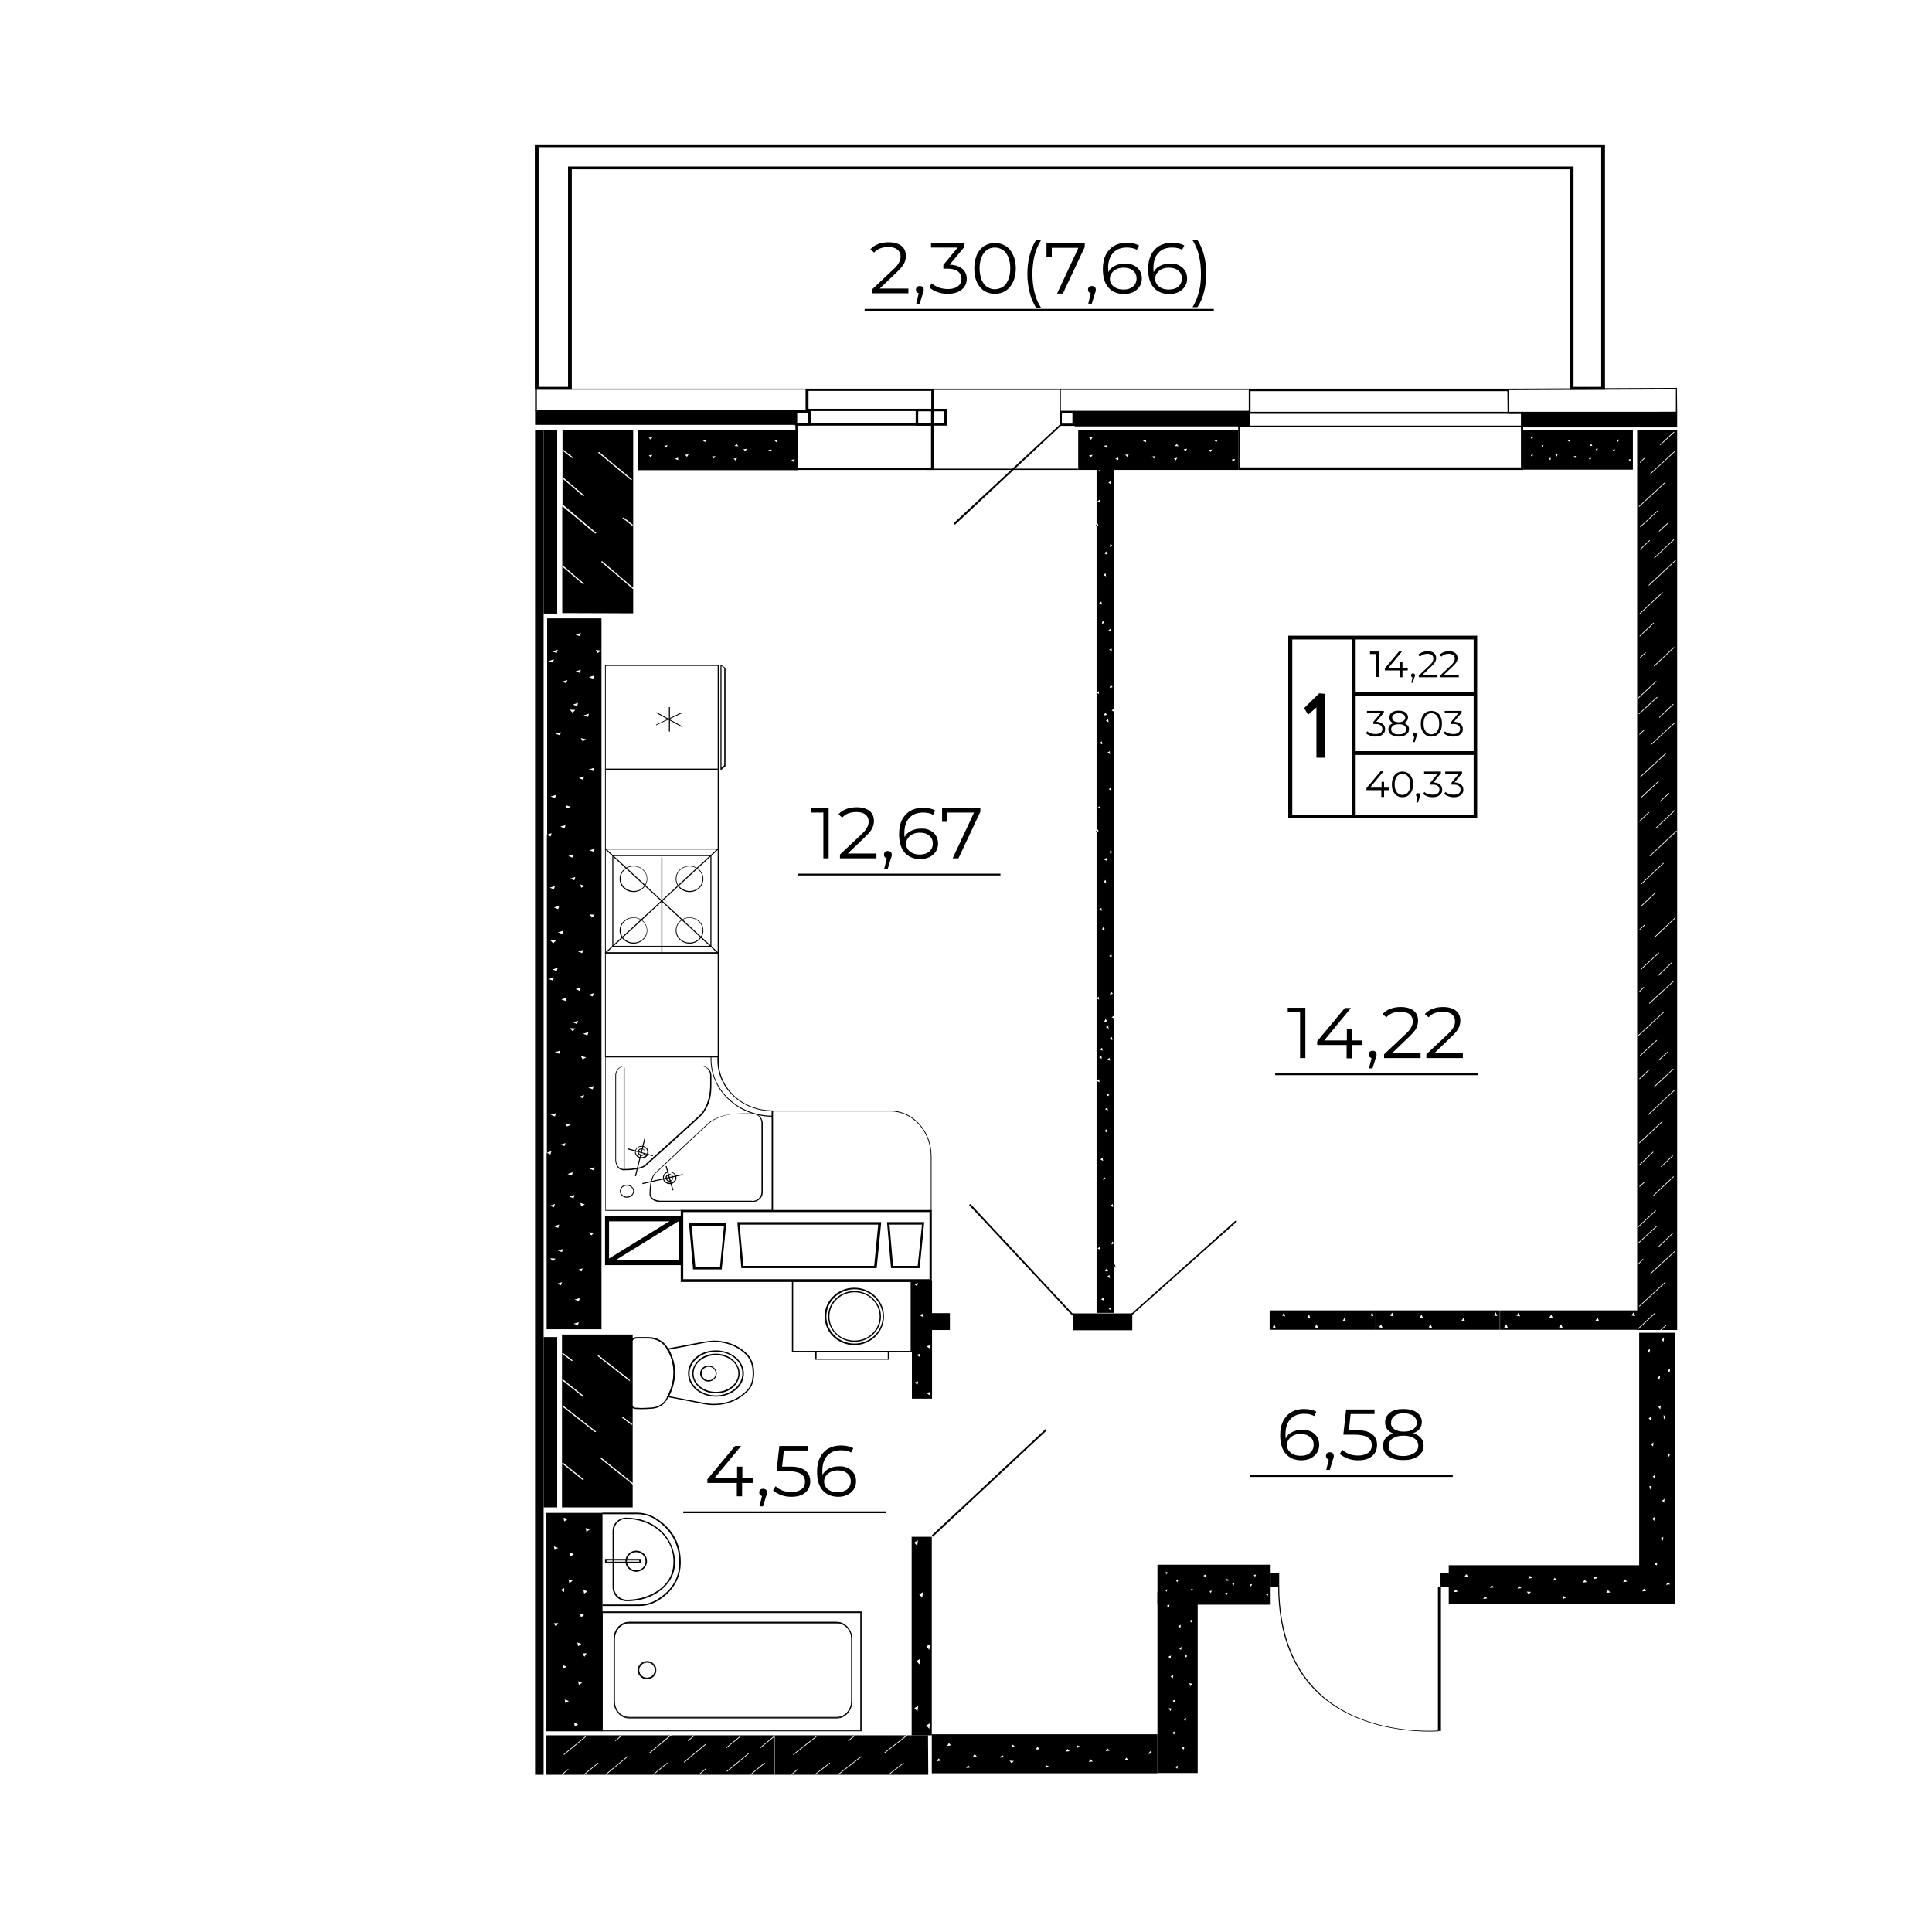 <?xml version="1.0" encoding="utf-8"?>
<!-- Generator: Adobe Illustrator 25.2.1, SVG Export Plug-In . SVG Version: 6.00 Build 0)  -->
<svg version="1.1" id="Слой_1" xmlns="http://www.w3.org/2000/svg" xmlns:xlink="http://www.w3.org/1999/xlink" x="0px" y="0px"
	 viewBox="0 0 768 768" style="enable-background:new 0 0 768 768;" xml:space="preserve">
<path d="M248.6,620.6c0-2.3,2-4.2,4.3-4.2c2.4,0,4.3,1.9,4.3,4.2s-2,4.2-4.3,4.2S248.6,622.9,248.6,620.6z M256.6,620.6
	c0-2-1.6-3.6-3.7-3.6s-3.7,1.6-3.7,3.6c0,2,1.6,3.6,3.7,3.6S256.7,622.6,256.6,620.6z"/>
<path d="M240.5,621.4v-1.7h14.3v1.7H240.5z M241.1,620.3v0.5h13v-0.5H241.1z"/>
<path d="M239.5,638.4h14.7c2.5,0,4.9-0.7,7-1.9c3.7-2.1,9.9-7.1,9.4-16.6c-0.4-8.9-5.7-14-10.3-16.7c-2.1-1.2-4.5-1.9-7-1.9h-13.9
	v0.6h13.9c2.4,0,4.7,0.6,6.7,1.8c4.3,2.6,9.5,7.5,10,16.2s-4.7,13.5-9.1,16.1c-2.1,1.2-4.3,1.8-6.7,1.8h-14.7V638.4L239.5,638.4z"/>
<path d="M243.5,630.9v-22.4c0-2.8,2.5-5.2,5.4-5.2c5,0,9.8,1.6,13.2,4.6c3.7,3.1,5.7,7.1,6.2,12c0.5,7-3.7,11.1-7.3,13.4
	c-3.4,2.1-7.5,3.2-11.8,3.2C246.1,636.5,243.5,634,243.5,630.9z M267.7,621c0-0.4,0-0.8,0-1.2c-0.3-4.7-2.4-8.6-6-11.6
	c-3.4-2.8-8-4.4-12.8-4.4c-2.7,0-4.8,2.1-4.8,4.7v22.4c0,2.8,2.3,5,5.1,5c4.3,0,8.2-1.1,11.5-3.1C265.4,629.9,267.7,625.9,267.7,621
	z"/>
<path d="M306.8,481.4v-39.9h47.2c9,0,16.3,8.1,16.3,18.1v21.8H306.8L306.8,481.4z M307.1,481.1h62.9v-21.5c0-9.8-7.2-17.8-16-17.8
	h-46.9V481.1L307.1,481.1z"/>
<path d="M240.5,420h45.2v1.7c0,10.9,9.5,19.7,21.4,19.7h0.2v39.9h-66.7V420z M285.3,420.3h-44.5V481h66v-39.3
	c-11.9-0.1-21.6-9.1-21.6-20.1V420.3z"/>
<path d="M240.5,378.6h45.2v41.7h-45.2V378.6z M285.3,379h-44.5v41h44.5V379z"/>
<path d="M240.5,337.3h45.2V379h-45.2V337.3z M285.3,337.7h-44.5v40.9h44.5V337.7z"/>
<path d="M240.5,305.6h45.2v32h-45.2V305.6z M285.3,306h-44.5v31.3h44.5V306z"/>
<path d="M240.5,264.2h45.2v41.7h-45.2V264.2z M285.3,264.7h-44.5v40.9h44.5V264.7z"/>
<path d="M243.4,339.9h39.4v36.4h-39.4V339.9z M282.4,340.3h-38.6V376h38.6V340.3z"/>
<rect x="262.9" y="340.8" width="0.4" height="38.5"/>
<polygon points="240.5,378.7 240.8,379 285.6,337.6 285.3,337.3 "/>
<polygon points="240.5,337.6 285.3,379 285.6,378.7 240.8,337.3 "/>
<path d="M274.1,364.7c3.1,0,5.5,2.3,5.5,5.2s-2.5,5.2-5.5,5.2s-5.5-2.3-5.5-5.2S271,364.7,274.1,364.7z M274.1,374.7
	c2.9,0,5.2-2.2,5.2-4.9s-2.4-4.9-5.2-4.9c-2.9,0-5.2,2.2-5.2,4.9S271.2,374.7,274.1,374.7z"/>
<path d="M251.8,364.7c3.1,0,5.5,2.3,5.5,5.2s-2.5,5.2-5.5,5.2s-5.5-2.3-5.5-5.2S248.7,364.7,251.8,364.7z M251.9,374.7
	c2.9,0,5.2-2.2,5.2-4.9s-2.4-4.9-5.2-4.9c-2.9,0-5.2,2.2-5.2,4.9S249,374.7,251.9,374.7z"/>
<path d="M274.1,344.2c3.1,0,5.5,2.3,5.5,5.2c0,2.9-2.5,5.2-5.5,5.2s-5.5-2.3-5.5-5.2S271,344.2,274.1,344.2z M274.1,354.2
	c2.9,0,5.2-2.2,5.2-4.9c0-2.7-2.4-4.9-5.2-4.9c-2.9,0-5.2,2.2-5.2,4.9C268.8,352,271.2,354.1,274.1,354.2z"/>
<path d="M251.8,344.2c3.1,0,5.5,2.3,5.5,5.2c0,2.9-2.5,5.2-5.5,5.2s-5.5-2.3-5.5-5.2S248.7,344.2,251.8,344.2z M251.9,354.2
	c2.9,0,5.2-2.2,5.2-4.9c0-2.7-2.4-4.9-5.2-4.9c-2.9,0-5.2,2.2-5.2,4.9C246.7,352,249,354.1,251.9,354.2z"/>
<path d="M286.4,264.1l2,1.4v39.1l-2,1.7V264.1z M287.9,265.5l-1.1-0.8v40.5l1.1-1V265.5z"/>
<rect x="265.9" y="281.1" width="0.4" height="9.7"/>
<polygon points="260.7,288.1 260.9,288.3 270.9,283.6 270.7,283.3 "/>
<polygon points="260.8,283.4 271,289 271.2,288.7 261,283.1 "/>
<rect x="247.9" y="424.4" width="0.4" height="40.5"/>
<polygon points="271.4,466.7 271.4,467.1 255.4,470.7 255.3,470.3 "/>
<polygon points="265,463.5 267.7,473.1 267.3,473.2 264.6,463.6 "/>
<polygon points="256.1,452.6 256.5,452.6 252.8,467.6 252.4,467.5 "/>
<polygon points="249.5,456.9 259.5,459.6 259.6,459.3 249.7,456.5 "/>
<path d="M282.5,420.1v1c0,12.6,11.1,22.8,24.6,22.8v-0.4c-13.4,0-24.3-10-24.3-22.4v-1h-0.4H282.5z"/>
<path d="M249.2,470.9c1.5,0,2.8,1.2,2.8,2.6s-1.2,2.6-2.8,2.6s-2.8-1.2-2.8-2.6C246.5,472,247.7,470.9,249.2,470.9z M249.2,475.7
	c1.3,0,2.5-1,2.5-2.2s-1.1-2.2-2.5-2.2s-2.5,1-2.5,2.2S247.9,475.7,249.2,475.7z"/>
<path d="M266.2,465.7c1.4,0,2.7,1.1,2.7,2.5s-1.2,2.5-2.7,2.5c-1.4,0-2.7-1.1-2.7-2.5S264.6,465.7,266.2,465.7z M266.2,470.2
	c1.2,0,2.3-0.9,2.3-2.1s-1-2.1-2.3-2.1c-1.2,0-2.3,0.9-2.3,2.1S264.9,470.2,266.2,470.2z"/>
<path d="M266.1,466.7c0.8,0,1.5,0.7,1.5,1.5c0,0.8-0.7,1.5-1.5,1.5c-0.8,0-1.5-0.7-1.5-1.5C264.5,467.4,265.3,466.7,266.1,466.7z
	 M266.2,469.3c0.7,0,1.2-0.5,1.2-1.1c0-0.6-0.6-1.1-1.2-1.1c-0.7,0-1.2,0.5-1.2,1.1C264.9,468.8,265.5,469.3,266.2,469.3z"/>
<path d="M255.1,455.5c1.4,0,2.7,1.1,2.7,2.5s-1.2,2.5-2.7,2.5c-1.4,0-2.7-1.1-2.7-2.5C252.4,456.6,253.7,455.5,255.1,455.5z
	 M255,460c1.2,0,2.3-0.9,2.3-2.1s-1-2.1-2.3-2.1c-1.2,0-2.3,0.9-2.3,2.1C252.7,459,253.8,460,255,460z"/>
<path d="M255,456.5c0.8,0,1.5,0.7,1.5,1.5s-0.7,1.5-1.5,1.5s-1.5-0.7-1.5-1.5C253.4,457.2,254.2,456.5,255,456.5z M255.1,459
	c0.7,0,1.2-0.5,1.2-1.1c0-0.6-0.5-1.1-1.2-1.1c-0.7,0-1.2,0.5-1.2,1.1C253.9,458.6,254.4,459,255.1,459z"/>
<path d="M294.7,442.6h4.3c2.4,0,4.2,1.7,4.2,3.9V474c0,2.1-1.8,3.8-4.1,3.8h-36.7c0,0-3.8,0-4.2-2.9c0-7.2,2.1-8.6,2.4-8.8
	c0.7-0.7,18.5-17.5,20.9-19.6c1.1-1,2.8-1.9,4.7-2.6C288.8,443,291.6,442.6,294.7,442.6z M299,477.4c2.1,0,3.7-1.6,3.7-3.5v-27.6
	c0-2-1.6-3.6-3.8-3.6h-4.3c-3,0-5.7,0.4-8.2,1.3c-1.8,0.7-3.5,1.6-4.6,2.6c-2.5,2.2-20.7,19.4-20.9,19.6h-0.1c0,0.1-2.2,1.2-2.2,8.5
	c0.4,2.6,3.9,2.6,3.9,2.6H299z"/>
<path d="M248.7,423.7h29.9c2.4,0,4.2,1.7,4.2,3.9v4c0,2.8-0.4,5.5-1.4,7.7c-0.8,1.8-1.7,3.3-2.9,4.4c-2.3,2.3-20.5,18.6-21.3,19.3
	c-0.2,0.3-1.7,2.2-9.4,2.2h-0.1c-3.1-0.4-3.1-4-3.1-4v-33.8C244.6,425.2,246.5,423.6,248.7,423.7z M247.7,464.7c8,0,9.2-2,9.1-2.1
	l0,0c0.2-0.1,18.9-17.1,21.3-19.3c1.1-1.1,2.1-2.5,2.8-4.3c0.9-2.3,1.4-4.9,1.4-7.6v-4c0-2-1.6-3.6-3.8-3.6h-29.9
	c-2.1,0-3.7,1.6-3.7,3.5v33.8C244.9,461.2,244.9,464.4,247.7,464.7C247.8,464.7,247.8,464.7,247.7,464.7z"/>
<path d="M317.2,186.8V171h-63.6v15.9H317.2z M259.3,173.8l-0.6,1l-0.8-0.8L259.3,173.8z M259.3,180.8l-0.6,1l-0.8-0.8L259.3,180.8z
	 M265.4,177l-0.6,1l-0.8-0.8L265.4,177z M269.6,182.9l-1.3-0.5l1.2-0.5L269.6,182.9z M273.7,180.6l-0.6,1l-0.8-0.8L273.7,180.6z
	 M280.7,175.8l-1.3-0.5l1.2-0.5L280.7,175.8z M284.4,181.3l-0.6,1l-0.8-0.8L284.4,181.3z M291.6,182.3l1.4-0.2l-0.6,1L291.6,182.3z
	 M293.5,177.4l-1.5-0.1l0.8-0.8L293.5,177.4z M296.9,178.4l-0.6,1l-0.8-0.8L296.9,178.4z M306.8,178.7l-0.6,1l-0.8-0.8L306.8,178.7z
	 M309.2,174.8l-0.6,1l-0.8-0.8L309.2,174.8z M316,182.6l-0.6,1l-0.8-0.8L316,182.6z"/>
<path d="M649.1,186.7v-15.9h-43.6v15.9H649.1z M609.4,173.7l-0.4,1l-0.5-0.8L609.4,173.7z M609.4,180.7l-0.4,1l-0.5-0.8L609.4,180.7
	z M613.6,176.9l-0.4,1l-0.5-0.8L613.6,176.9z M616.4,182.9l-0.8-0.5l0.8-0.5V182.9z M619.2,180.5l-0.4,1l-0.5-0.8L619.2,180.5z
	 M624.1,175.7l-0.9-0.5l0.8-0.5L624.1,175.7z M626.5,181.2l-0.4,1l-0.5-0.8L626.5,181.2z M631.6,182.2l0.9-0.2l-0.4,1L631.6,182.2z
	 M633,177.3l-1-0.1l0.5-0.8L633,177.3z M635.2,178.3l-0.4,1l-0.5-0.8L635.2,178.3z M642,178.6l-0.4,1l-0.5-0.8L642,178.6z
	 M643.6,174.7l-0.4,1l-0.5-0.8L643.6,174.7z M648.3,182.5l-0.4,1l-0.5-0.8L648.3,182.5z"/>
<path d="M251.7,243.8v-9.6l-12.8-10.9l0.5-0.2l12.3,10.5v-24.9l-0.5,0.2l-3.8-3l0.5-0.2l3.8,3V171h-28.1v8.1l0.5-0.2l3.8,3l-0.5,0.2
	l-3.8-3v11.1l0.5-0.2l8.2,7l-0.5,0.2l-8.2-7v10.9l0.5-0.2l13,11l-0.5,0.2l-13.1-10.9v24l0.5-0.2l8.2,7l-0.5,0.2l-8.2-7v18.5
	 M237.7,179.9l0.5-0.2l13.1,10.9l-0.5,0.2L237.7,179.9z"/>
<path d="M251.5,599.2v-9.1l-12.8-10.3l0.5-0.2l12.3,9.9v-23.3l-0.5,0.2l-3.8-2.9l0.5-0.2l3.8,2.9v-35.7h-28.1v7.6l0.5-0.2l3.8,2.9
	l-0.5,0.2l-3.8-2.9v10.5l0.5-0.2l8.2,6.6l-0.5,0.2l-8.2-6.6V559l0.5-0.2l13.1,10.3l-0.5,0.2L223.4,559v22.7l0.5-0.2l8.2,6.6
	l-0.5,0.2l-8.2-6.6v17.5 M237.5,539l0.5-0.2l13.1,10.3l-0.5,0.2L237.5,539z"/>
<path d="M362.4,689.8h8v-78.9h-8V689.8z M369.4,687.2l-1.2-1.3l1.5-0.9L369.4,687.2z M364.7,680.3l-1.2-1.3l1.5-0.9L364.7,680.3z
	 M365.5,661.6l-1.2-1.3l1.5-0.9L365.5,661.6z M369.4,655.8l-1.2-1.3l1.5-0.9L369.4,655.8z M366.6,635.1l-1.2-1.3l1.5-0.9
	L366.6,635.1z M364.6,614.5l-1.2-1.3l1.5-0.9L364.6,614.5z"/>
<path d="M362.5,556h8v-46.8h-8V556z M369.5,554.6l-1.2-0.8l1.5-0.5L369.5,554.6z M364.7,550.4l-1.2-0.8l1.5-0.5L364.7,550.4z
	 M365.6,539.4l-1.2-0.8l1.5-0.5L365.6,539.4z M369.5,536l-1.2-0.8l1.5-0.5L369.5,536z M366.7,523.5l-1.2-0.8l1.5-0.5L366.7,523.5z
	 M364.6,511.3l-1.2-0.8l1.5-0.5L364.6,511.3z"/>
<g>
	<path d="M442.8,503.1v-8.8l-1,0.4l0.4-1.2l0.6,0.7v-89.4l-0.9-0.4l0.9-0.7V282.9l-0.9-0.5l0.9-0.7v0.2v-97.1h-6.9v23.7l0.5-0.4
		l0.2,1.2l-0.7-0.4v66.4l0.8-0.6l0.2,1.2l-1-0.5v54.8l0.6-0.5l0.2,1.2l-0.8-0.4v66.4l0.8-0.7l0.2,1.2l-1-0.5v125h6.9v-18.5l-0.4-0.2
		L442.8,503.1z M441.8,257.7l0.2,1.2l-1.1-0.6L441.8,257.7z M440.6,250.6l0.9-0.7l0.2,1.2L440.6,250.6z M441.1,298.6l0.2,1.2
		l-1.1-0.6L441.1,298.6z M438.4,368.6l0.8,0.7l-1.1,0.5L438.4,368.6z M437.1,295.4l0.9-0.7l0.2,1.2L437.1,295.4z M437.2,417.2
		l0.9-0.7l0.2,1.2L437.2,417.2z M438.5,461.5l-1.1-0.6l0.9-0.7L438.5,461.5z M440.4,441.5l-1.1-0.6l0.9-0.7L440.4,441.5z
		 M439.9,435.9l0.2-1.3l0.9,0.7L439.9,435.9z M440.1,450.2l-1.1-0.6l0.9-0.7L440.1,450.2z M439.6,468.6l-1.1,0.5l0.3-1.3
		L439.6,468.6z M438.6,350.5l0.9-0.7l0.2,1.2L438.6,350.5z M438.9,341.7l0.9-0.7l0.2,1.2L438.9,341.7z M440.1,406l-1.2,0.2l0.6-1.2
		L440.1,406z M440.5,407.7l0.2,1.2l-1.1-0.6L440.5,407.7z M441.6,313.1l0.2,1.2l-1.1-0.6L441.6,313.1z M441.1,420.5l0.2,1.2
		l-1.1-0.6L441.1,420.5z M441.2,508.1l-1.1-0.6l0.9-0.7L441.2,508.1z M439.3,505.4l0.6-1.2l0.6,1.1L439.3,505.4z M437.7,516.5
		l0.9-0.7l0.2,1.2L437.7,516.5z M436.3,496.3l0.9-0.7l0.2,1.2L436.3,496.3z M436,429.7l0.9-0.7l0.2,1.2L436,429.7z M437.8,419.7
		l0.2,1.2l-1.1-0.6L437.8,419.7z M436.9,361.6l0.9-0.7l0.2,1.2L436.9,361.6z M437.3,320.4l0.2,1.2l-1.1-0.6L437.3,320.4z
		 M437.1,187.1l-1.1-0.6l0.9-0.7L437.1,187.1z M437.4,199.9l-1.1-0.6l0.9-0.7L437.4,199.9z M438,240.4l-1.1-0.6l0.9-0.7L438,240.4z
		 M438.3,246.8l0.8,0.7L438,248L438.3,246.8z M438.6,228.6l0.9-0.7l0.2,1.2L438.6,228.6z M440,220.5l-1.1-0.6l0.9-0.7L440,220.5z
		 M440,284.2l-1.2,0.2l0.6-1.2L440,284.2z M440.5,285.9l0.2,1.2l-1.1-0.6L440.5,285.9z M441.7,192.5l-1.1-0.6l0.9-0.7L441.7,192.5z
		 M442.2,216.9l-1,0.6l0.2-1.3L442.2,216.9z M441.1,273.5l0.4-1.2l0.8,0.8L441.1,273.5z M442.2,338.7l-1,0.6l0.2-1.3L442.2,338.7z
		 M441.8,379.4l0.2,1.2l-1.1-0.6L441.8,379.4z M441.2,395.4l0.4-1.2l0.8,0.8L441.2,395.4z M442.2,413.5l-1.1-0.6l0.9-0.7
		L442.2,413.5z M441.4,479.3l0.9-0.7l0.2,1.2L441.4,479.3z M441.8,520.9l-1.1-0.6l0.9-0.7L441.8,520.9z"/>
	<polygon points="442.8,404.5 443,404.7 442.8,403.5 	"/>
	<polygon points="435.9,397.1 435.9,397.1 435.8,397.1 	"/>
	<polygon points="435.9,330.7 435.9,330.2 435.6,330.5 	"/>
	<polygon points="442.8,281.9 442.8,282.8 443,282.8 	"/>
	<polygon points="435.9,275.4 435.9,275.2 435.8,275.4 	"/>
	<polygon points="435.9,208.9 435.9,208.5 435.5,208.8 	"/>
	<polygon points="442.8,503 442.8,503.6 443.5,503.9 443.2,502.6 	"/>
	<polygon points="442.8,494.1 442.8,494.2 442.9,494.2 	"/>
</g>
<polygon points="370.8,610.9 416.1,568.6 415.7,568 370.4,610.3 "/>
<path d="M239.5,601.4h-22.3v86.8h22.3V601.4z M228.2,684.8l1.6,0.6l-1.3,0.9L228.2,684.8z M224.5,675.6l1.6,0.6l-1.3,0.9
	L224.5,675.6z M229.8,668.3l1.6,0.6l-1.3,0.9L229.8,668.3z M223.6,661.9l1.6,0.6l-1.3,0.9L223.6,661.9z M233.2,657.2l-0.9,1.4
	l-0.7-1.3L233.2,657.2z M229.5,652.9l1.6,0.6l-1.3,0.9L229.5,652.9z M221.9,645.2l-0.9,1.4l-0.9-1.3L221.9,645.2z M230.6,641.4
	l1.6,0.6l-1.3,0.9L230.6,641.4z M232.2,633.5l-0.3-1.5l1.6,0.6L232.2,633.5z M224.3,631.3l-0.1,1.6l-1.3-0.9L224.3,631.3z
	 M226,627.8l1.6,0.6l-1.3,0.9L226,627.8z M226.5,617.2l1.6,0.6l-1.3,0.9L226.5,617.2z M220.2,614.7l1.6,0.6l-1.3,0.9L220.2,614.7z
	 M232.8,607.4l1.6,0.6l-1.3,0.9L232.8,607.4z M224,603.3l1.6,0.6l-1.3,0.9L224,603.3z"/>
<path d="M460.1,704.8h16v-71.9h-16V704.8z M468,703.1l-0.9-0.7l1.1-0.5L468,703.1z M470.6,695.5l-0.9-0.7l1.1-0.5L470.6,695.5z
	 M466.8,689.5l-0.9-0.7l1.1-0.5L466.8,689.5z M471.3,684.1l-0.9-0.7l1.1-0.5L471.3,684.1z M465.7,679.2l-0.5,1l-0.6-1.2L465.7,679.2
	z M467,676.8l-0.9-0.7l1.1-0.5L467,676.8z M473.9,669.3l-0.6,1l-0.6-1.2L473.9,669.3z M466.2,667.1l-0.9-0.7l1.1-0.5L466.2,667.1z
	 M464.4,658.6l1.1-0.5l-0.2,1.2L464.4,658.6z M472,658.3l-0.9,0.7l-0.1-1.3L472,658.3z M469.5,655.9l-0.9-0.7l1.1-0.5L469.5,655.9z
	 M469.2,647.1l-0.9-0.7l1.1-0.5L469.2,647.1z M473.7,645l-0.9-0.7l1.1-0.5L473.7,645z M464.7,639l-0.9-0.7l1.1-0.5L464.7,639z
	 M470.9,635.7L470,635l1.1-0.5L470.9,635.7z"/>
<g>
	<path d="M239.3,245.8h-21.8v86l1.8-0.6l-0.4,1.3l-1.5-0.6v126.3l1.8-0.6l-0.4,1.3l-1.5-0.6v70.1h21.8V245.8L239.3,245.8z
		 M236.2,268.5l-0.4,1.3l-1.7-0.6L236.2,268.5z M236.2,305.2l-0.4,1.3l-1.7-0.6L236.2,305.2z M234.1,283.7l-0.4,1.3l-1.7-0.6
		L234.1,283.7z M236,394.8l-0.4,1.3l-1.7-0.6L236,394.8z M228.8,393.2l2.1-0.6l-0.4,1.3L228.8,393.2z M232.2,435.3l-0.4,1.3
		l-1.7-0.6L232.2,435.3z M221,373.9l-1.1,1.1l-1.1-1.2L221,373.9z M220.2,360.7l2.1-0.6l-0.4,1.3L220.2,360.7z M221.7,384.7
		l-0.4,1.3l-1.7-0.6L221.7,384.7z M222.7,417.6l-0.4,1.3l-1.7-0.6L222.7,417.6z M221.8,370.6l2.1-0.6l-0.4,1.3L221.8,370.6z
		 M222.7,328.6l2.1-0.6l-0.4,1.3L222.7,328.6z M225.2,396.6l-0.4,1.3l-1.7-0.6L225.2,396.6z M224.8,320.1l2.1,0.6l-1.5,0.7
		L224.8,320.1z M228,339.6l-0.4,1.3l-1.7-0.6L228,339.6z M228.7,348.6l-0.4,1.3l-1.7-0.6L228.7,348.6z M228.7,408.8l-1.1,1.1
		l-1.1-1.2L228.7,408.8z M227.7,406.4l2.1-0.6l-0.4,1.3L227.7,406.4z M229.7,378.2l2.1-0.6l-0.4,1.3L229.7,378.2z M231,352.9
		l-0.3-1.3l1.8,0.6L231,352.9z M230.1,309.3l2.1-0.6l-0.4,1.3L230.1,309.3z M231.6,294.7l-0.7-1.3l2.1,0.5L231.6,294.7z
		 M230.9,251.6l-0.4,1.3l-1.7-0.6L230.9,251.6z M230.9,266.2l-0.4,1.3l-1.7-0.6L230.9,266.2z M229.8,279.4l-0.4,1.3l-1.7-0.6
		L229.8,279.4z M228.7,282.2l-1.1,1.1l-1.1-1.2L228.7,282.2z M225.5,270.3l-0.4,1.3l-1.7-0.6L225.5,270.3z M222.6,292.3l-1.7-0.6
		l2.1-0.6L222.6,292.3z M221.7,258.3l-0.4,1.3l-1.7-0.6L221.7,258.3z M220.2,262.1l-0.4,1.3l-1.7-0.6L220.2,262.1z M218.9,316.6
		l2.1-0.6l-0.4,1.3L218.9,316.6z M220.6,352.2l-0.4,1.3l-1.7-0.6L220.6,352.2z M220.2,388.5l-0.4,1.3l-1.7-0.6L220.2,388.5z
		 M218.9,443.1l2.1-0.6l-0.4,1.3L218.9,443.1z M222.3,486.8l-0.4,1.3l-1.7-0.6L222.3,486.8z M220.6,478.6l-0.4,1.3l-1.7-0.6
		L220.6,478.6z M219.8,501.4l-1.1-1.2l2.1,0.1L219.8,501.4z M223,510.9l-1.7-0.6l2.1-0.6L223,510.9z M223.4,497.7l-1.7-0.6l2.1-0.6
		L223.4,497.7z M224.4,455.6l-1.7-0.6l2.1-0.6L224.4,455.6z M224.8,446.5l2.1,0.6l-1.5,0.7L224.8,446.5z M227.7,466l-0.4,1.3
		l-1.7-0.6L227.7,466z M228.4,475l-0.4,1.3l-1.7-0.6L228.4,475z M229.7,526.8l-1.7-0.6l2.1-0.6L229.7,526.8z M230.1,517.2l-1.7-0.6
		l2.1-0.6L230.1,517.2z M231.2,505.4l-1.7-0.6l2.1-0.6L231.2,505.4z M231,479.5l-0.3-1.3l1.8,0.6L231,479.5z M231.6,421.1l-0.7-1.3
		l2.1,0.5L231.6,421.1z M231.8,410.9l2.1-0.6l-0.4,1.3L231.8,410.9z M236,431.7l-0.4,1.3l-1.7-0.6L236,431.7z M235.1,491.1l-1.1-1.2
		l2.1,0.1L235.1,491.1z M236,465.2l-1.7-0.6l2.1-0.6L236,465.2z M235.4,364.7l-1.1-1.2l2.1,0.1L235.4,364.7z M236,338.6l-1.7-0.6
		l2.1-0.6L236,338.6z M237.6,259.6l-0.8-1.2l2.1,0.2L237.6,259.6z"/>
	<polygon points="217.7,331.6 217.7,331.8 217.4,331.6 	"/>
	<polygon points="217.7,458 217.7,458.2 217.2,458.1 	"/>
</g>
<polygon points="449.5,523.2 491.7,485.6 491.4,485 449.2,522.7 "/>
<path d="M492.2,186.8v-15.9h-63.6v15.9H492.2z M434.3,173.8l-0.6,1l-0.8-0.8L434.3,173.8z M434.3,180.8l-0.6,1l-0.8-0.8L434.3,180.8
	z M440.3,177l-0.6,1l-0.8-0.8L440.3,177z M444.6,182.9l-1.3-0.5l1.2-0.5L444.6,182.9z M448.7,180.6l-0.6,1l-0.8-0.8L448.7,180.6z
	 M455.6,175.8l-1.3-0.5l1.2-0.5L455.6,175.8z M459.3,181.3l-0.6,1l-0.8-0.8L459.3,181.3z M466.6,182.2l1.4-0.2l-0.6,1L466.6,182.2z
	 M468.5,177.4l-1.5-0.1l0.8-0.8L468.5,177.4z M471.9,178.4l-0.6,1l-0.8-0.8L471.9,178.4z M481.8,178.7l-0.6,1l-0.8-0.8L481.8,178.7z
	 M484.1,174.8l-0.6,1l-0.8-0.8L484.1,174.8z M491,182.5l-0.6,1l-0.8-0.8L491,182.5z"/>
<path d="M370.4,689.4v15.5h89.7v-15.5H370.4z M456.5,697.2l0.7-1.1l0.9,0.9L456.5,697.2z M447,699.8l0.7-1.1l0.9,0.9L447,699.8z
	 M439.5,696.1l0.7-1.1l0.9,0.9L439.5,696.1z M432.8,700.4l0.7-1.1l0.9,0.9L432.8,700.4z M428,693.7l1.4,0.6l-1.3,0.5L428,693.7z
	 M423.6,696.3l0.7-1.1l0.9,0.9L423.6,696.3z M415.6,701.6l1.4,0.6l-1.3,0.6L415.6,701.6z M411.7,695.5l0.7-1.1l0.9,0.9L411.7,695.5z
	 M403.5,694.4l-1.6,0.2l0.7-1.1L403.5,694.4z M401.3,699.9l1.7,0.1l-0.9,0.9L401.3,699.9z M397.6,698.7l0.7-1.1l0.9,0.9L397.6,698.7
	z M386.7,698.4l0.7-1.1l0.9,0.9L386.7,698.4z M384.1,702.8l0.7-1.1l0.9,0.9L384.1,702.8z M376.5,694l0.7-1.1l0.9,0.9L376.5,694z
	 M372.4,700.1l0.7-1.1l0.9,0.9L372.4,700.1z"/>
<g>
	<path d="M239.2,640.7h103.2V688H239.2V640.7z M342.1,641.1H239.5v46.7h102.6V641.1z"/>
	<path d="M239.1,688.2v-47.6h103.5v47.6H239.1z M239.4,640.9v47.1h102.9v-47.1H239.4z M239.5,687.8V641h102.7v46.9H239.5z
		 M239.6,641.2v46.4H342v-46.4H239.6z"/>
</g>
<g>
	<path d="M250.1,644.8h82.5c3.3,0,6,3,6,6.7v24.6c0,3.7-2.7,6.7-6,6.7h-82.5c-3.3,0-6-3-6-6.7v-24.6
		C244.1,647.9,246.7,644.8,250.1,644.8z M332.6,682.6c3.2,0,5.8-2.9,5.8-6.4v-24.6c0-3.6-2.6-6.4-5.8-6.4h-82.5
		c-3.2,0-5.8,2.9-5.8,6.4v24.6c0,3.6,2.6,6.4,5.8,6.4H332.6z"/>
	<path d="M332.6,683.1h-82.5c-3.5,0-6.2-3.2-6.2-6.9v-24.6c0-3.9,2.8-6.9,6.2-6.9h82.5c3.5,0,6.2,3.2,6.2,6.9v24.6
		C338.8,680,336.1,683.1,332.6,683.1z M244.2,676.2c0,3.7,2.7,6.6,5.9,6.6h82.5c3.3,0,5.9-3,5.9-6.6v-24.6c0-3.7-2.7-6.6-5.9-6.6
		h-82.5c-3.3,0-5.9,3-5.9,6.6V676.2z M332.6,682.7h-82.5c-3.2,0-5.9-3-5.9-6.5v-24.6c0-3.6,2.7-6.5,5.9-6.5h82.5
		c3.2,0,5.9,3,5.9,6.5v24.6C338.5,679.8,335.9,682.7,332.6,682.7z M244.4,651.6v24.6c0,3.6,2.6,6.3,5.7,6.3h82.6
		c3.2,0,5.7-2.9,5.7-6.3v-24.6c0-3.6-2.6-6.3-5.7-6.3h-82.5C247,645.2,244.5,648.1,244.4,651.6L244.4,651.6z"/>
</g>
<g>
	<path d="M257.2,660.6c2,0,3.6,1.5,3.6,3.4s-1.6,3.4-3.6,3.4s-3.6-1.5-3.6-3.4S255.2,660.6,257.2,660.6z M257.2,667
		c1.7,0,3.2-1.4,3.2-3.1s-1.4-3.1-3.2-3.1c-1.7,0-3.2,1.4-3.2,3.1S255.4,667,257.2,667z"/>
	<path d="M257.2,667.5c-2.1,0-3.7-1.6-3.7-3.6s1.6-3.6,3.7-3.6s3.7,1.6,3.7,3.6S259.2,667.5,257.2,667.5z M257.2,667.2
		c2,0,3.5-1.5,3.5-3.3s-1.5-3.3-3.5-3.3s-3.5,1.5-3.5,3.3C253.7,665.8,255.2,667.2,257.2,667.2z M257.2,667.1
		c-1.8,0-3.4-1.4-3.4-3.2s1.5-3.2,3.4-3.2c1.8,0,3.4,1.4,3.4,3.2S259,667.1,257.2,667.1z M257.2,666.9c1.7,0,3.1-1.3,3.1-3
		s-1.3-3-3.1-3c-1.7,0-3.1,1.4-3.1,3C254.1,665.6,255.4,666.9,257.2,666.9z"/>
</g>
<path d="M283.8,532.9c4.6,0,9.1,1.6,12.4,4.5c2.5,2.2,3.6,4.9,3.6,8.7l0,0c-0.2,3.3-0.8,5.6-3.6,7.9c-4.2,3.8-10.3,5.3-16.2,4.2
	l-14.9-2.9l0.2-0.3c0.1-0.1,5.3-8.8,0-18.6l-0.2-0.3l14.9-2.8C281.2,533.1,282.5,533,283.8,532.9z M299.2,546.1c0-3.8-1-6.2-3.4-8.3
	c-4.1-3.6-10-5.1-15.7-4l-14.1,2.7c4.6,8.8,0.9,16.9,0,18.5l14.1,2.7c5.7,1.1,11.6-0.4,15.7-4C298.5,551.5,299.1,549.4,299.2,546.1z
	"/>
<path d="M284.6,536.8c6.2,0,11.1,4.2,11.1,9.2c0,5.1-4.9,9.2-11.1,9.2c-6.2,0-11.1-4.2-11.1-9.2
	C273.5,540.8,278.4,536.8,284.6,536.8z M284.6,554.7c5.7,0,10.5-3.9,10.5-8.7c0-4.9-4.7-8.7-10.5-8.7s-10.5,4-10.5,8.7
	C274.1,550.8,278.8,554.7,284.6,554.7z"/>
<path d="M284.6,538.1c5.2,0,9.4,3.6,9.4,7.9c0,4.4-4.2,7.9-9.4,7.9s-9.4-3.6-9.4-7.9S279.4,538.1,284.6,538.1z M284.6,553.3
	c4.9,0,8.9-3.3,8.9-7.3c0-4.1-4-7.3-8.9-7.3s-8.9,3.3-8.9,7.3C275.7,550,279.7,553.3,284.6,553.3z"/>
<path d="M281.6,542.8c1.7,0,3.3,1.5,3.3,3.2c0,1.7-1.5,3.2-3.3,3.2c-1.7,0-3.3-1.4-3.3-3.2S279.9,542.8,281.6,542.8z M281.7,548.7
	c1.5,0,2.8-1.2,2.8-2.7c0-1.5-1.2-2.7-2.8-2.7c-1.5,0-2.8,1.2-2.8,2.7C278.9,547.4,280.2,548.7,281.7,548.7z"/>
<path d="M253.2,531.5h4.5c3.5,0,6.7,1.9,7.9,4.7v0.1c0.3,0.4,3.2,4.8,2.7,10.5c-0.4,4.9-2.6,8.4-2.7,8.6l0,0c0,0-1.3,4.2-6.5,4.6
	c-2.8,0.2-5,0.2-6.4,0.1c-1.2,0-2.3-1-2.3-2.1l-0.3-23.9c-0.1-0.7,0.2-1.3,0.7-1.8C251.5,531.8,252.3,531.5,253.2,531.5z
	 M254.8,559.7c1.1,0,2.7-0.1,4.3-0.2c4.8-0.4,6.1-4.3,6.1-4.3c0-0.1,2.2-3.7,2.6-8.4c0.5-5.7-2.6-10.1-2.6-10.1l-0.1-0.2
	c-1.1-2.6-4.1-4.4-7.4-4.4h-4.5c-0.7,0-1.3,0.3-1.7,0.7c-0.4,0.4-0.6,0.9-0.6,1.4l0.3,23.9c0,0.8,0.7,1.5,1.6,1.5
	C253.3,559.6,253.9,559.6,254.8,559.7z"/>
<path d="M362.5,537.5h-47.7V509h47.7V537.5z M315.3,537H362v-27.5h-46.7V537z"/>
<path d="M353.4,540.5h-29.4v-3.5h29.4V540.5z M324.6,540.1h28.3v-2.5h-28.3V540.1z"/>
<path d="M339.7,533.4c-5.7,0-10.5-4.6-10.5-10.1c0-5.6,4.7-10.1,10.5-10.1c5.7,0,10.5,4.6,10.5,10.1
	C350.2,528.9,345.4,533.4,339.7,533.4z M339.7,513.7c-5.5,0-10,4.3-10,9.6c0,5.4,4.4,9.6,10,9.6s10-4.4,10-9.6
	C349.6,517.9,345.2,513.7,339.7,513.7z"/>
<path d="M339.6,534.7c-6.6,0-11.8-5.2-11.8-11.4c0-6.3,5.3-11.4,11.8-11.4c6.6,0,11.8,5.2,11.8,11.4
	C351.4,529.5,346.2,534.7,339.6,534.7z M339.7,512.5c-6.2,0-11.2,4.9-11.2,10.8c0,5.9,5,10.8,11.2,10.8c6.2,0,11.2-4.9,11.2-10.8
	C350.9,517.4,345.8,512.5,339.7,512.5z"/>
<path d="M240.5,483.5h30.9v19.4h-30.9V483.5z M270,485.5h-27.9v15.4H270V485.5z"/>
<polygon points="241.1,500.9 241.7,502.8 270,485.3 269.3,483.5 "/>
<path d="M270.6,481h99.8v28.6h-99.8V481z M369.5,481.8h-97.9v26.7h97.9V481.8z"/>
<path d="M352.6,485.8h14.8l-1.8,18.3h-11.4L352.6,485.8z M366.5,486.8h-12.9l1.4,16.4h9.8L366.5,486.8z"/>
<path d="M293.1,485.8h57.2l-1.8,18.3h-53.8L293.1,485.8z M349.1,486.8h-55.1l1.5,16.4h52L349.1,486.8z"/>
<path d="M273.9,486.3h14.8l-1.8,18.3h-11.4L273.9,486.3z M287.8,487.3H275l1.4,16.4h9.8L287.8,487.3z"/>
<polygon points="426.7,522.5 385.8,478.6 385.2,479 426.1,522.8 "/>
<rect x="369.5" y="522" width="8.1" height="6.7"/>
<rect x="426.4" y="522.1" width="23.7" height="6.7"/>
<path d="M596.3,520.9v7.7h54.8v-7.7H596.3z M597.9,527.6l0.9-1.2l0.6,1.5L597.9,527.6z M602.8,523l0.9-1.2l0.6,1.5L602.8,523z
	 M615.8,523.8l0.9-1.2l0.6,1.5L615.8,523.8z M619.7,527.6l0.9-1.2l0.6,1.5L619.7,527.6z M634.2,525l0.9-1.2l0.6,1.5L634.2,525z
	 M648.5,522.9l0.9-1.2l0.6,1.5L648.5,522.9z"/>
<path d="M546.8,520.9v7.7h49.4v-7.7H546.8z M548.2,527.6l0.8-1.2l0.6,1.5L548.2,527.6z M552.6,523l0.8-1.2l0.6,1.5L552.6,523z
	 M564.3,523.8l0.8-1.2l0.6,1.5L564.3,523.8z M567.9,527.6l0.8-1.2l0.6,1.5L567.9,527.6z M581,525l0.8-1.2l0.6,1.5L581,525z
	 M593.8,522.9l0.8-1.2l0.6,1.5L593.8,522.9z"/>
<rect x="212.7" y="163" width="103.5" height="5.9"/>
<rect x="427.2" y="163.3" width="69.8" height="6.2"/>
<path d="M371.1,186.8h-54.9v-18.6h54.9V186.8z M317,185.9h53.1v-16.7H317V185.9z"/>
<path d="M371.1,163.4h-50.8v-8.9h50.8V163.4z M321.1,162.5h49.1v-7.1h-49.1V162.5z"/>
<path d="M376.4,169.2h-12.4v-6.7h12.4V169.2z M365,168.3h10.4v-4.8H365V168.3z"/>
<path d="M322.3,169.1h-6.4v-6h6.4V169.1z M316.9,168.2h4.4v-4.1h-4.4V168.2z"/>
<polygon points="421.7,168.4 379.2,207.9 379.6,208.6 422,169 "/>
<rect x="368" y="186.3" width="60.5" height="0.5"/>
<path d="M427.3,169.3h-6.1v-6h6.1V169.3z M422.1,168.4h4.2v-4.1h-4.2V168.4z"/>
<path d="M497.1,164h-75.9v-9.5h75.9V164z M421.7,163.5h74.7V155h-74.7V163.5z"/>
<g>
	<line x1="370.6" y1="163" x2="370.6" y2="168.7"/>
	<rect x="370.1" y="162.9" width="1" height="5.8"/>
</g>
<path d="M321.3,163.4H212.7v-8.9h108.7V163.4z M213.4,163h106.9v-8.1H213.4V163z"/>
<g>
	<rect x="572.7" y="625.4" width="3.1" height="5.3"/>
	<path d="M576,630.9h-3.4v-5.5h3.4V630.9z M572.9,630.5h2.7v-4.9h-2.7V630.5z"/>
</g>
<g>
	<rect x="505.2" y="625.4" width="3.1" height="5.3"/>
	<path d="M508.5,630.9h-3.4v-5.5h3.4V630.9z M505.4,630.5h2.7v-4.9h-2.7V630.5z"/>
</g>
<rect x="571.6" y="630.9" width="1.2" height="57.2"/>
<path d="M508.5,630.3h-0.4c0,20.2,6.4,35.5,18.9,45.4c18.5,14.6,44.5,12.5,44.7,12.5v-0.3c-0.3,0-26,2.2-44.4-12.4
	C514.9,665.5,508.5,650.3,508.5,630.3z"/>
<rect x="371.1" y="154.5" width="50.1" height="0.5"/>
<path d="M666.7,164.2l-67.4,0.3l-0.1-10l67.4-0.3L666.7,164.2z M599.8,164l66.4-0.3l0-8.9l-66.4,0.3L599.8,164z"/>
<path d="M605.5,163.7v23.1H492.2v-23.1H605.5L605.5,163.7z M493,185.8h111.6v-21.3H493V185.8z"/>
<rect x="497" y="154.5" width="102.5" height="1"/>
<rect x="492.5" y="169.2" width="112.1" height="0.5"/>
<rect x="605.3" y="163.7" width="61.4" height="6.2"/>
<path d="M505.1,637.9V622h-45v15.9H505.1z M464.1,624.9l-0.4,1l-0.5-0.8L464.1,624.9z M464.1,631.8l-0.4,1l-0.5-0.8L464.1,631.8z
	 M468.4,628l-0.4,1l-0.5-0.8L468.4,628z M471.3,634l-0.9-0.5l0.9-0.5V634z M474.2,631.6l-0.4,1l-0.5-0.8L474.2,631.6z M479.3,626.9
	l-1-0.5l0.9-0.5L479.3,626.9z M481.7,632.3l-0.4,1l-0.5-0.8L481.7,632.3z M487,633.3l1-0.2l-0.4,1L487,633.3z M488.4,628.4l-1.1-0.1
	l0.5-0.8L488.4,628.4z M490.7,629.4l-0.4,1l-0.5-0.8L490.7,629.4z M497.7,629.7l-0.4,1l-0.5-0.8L497.7,629.7z M499.3,625.9l-0.4,1
	l-0.5-0.8L499.3,625.9z M504.2,633.6l-0.4,1l-0.5-0.8L504.2,633.6z"/>
<path d="M651.6,624.9h14.2v-95.1h-14.2V624.9z M658.6,622.6l-0.8-0.9l1-0.7L658.6,622.6z M661,612.5l-0.8-0.9l1-0.7L661,612.5z
	 M657.6,604.6l-0.8-0.9l1-0.7L657.6,604.6z M661.5,597.4l-0.8-0.9l1-0.7L661.5,597.4z M656.6,590.9l-0.5,1.3l-0.5-1.5L656.6,590.9z
	 M657.8,587.8l-0.8-0.9l1-0.7L657.8,587.8z M663.9,577.9l-0.5,1.3l-0.5-1.5L663.9,577.9z M657.1,575l-0.8-0.9l1-0.7L657.1,575z
	 M655.4,563.8l1-0.7l-0.2,1.6L655.4,563.8z M662.2,563.3l-0.8,0.9l-0.1-1.7L662.2,563.3z M660,560.2l-0.8-0.9l1-0.7L660,560.2z
	 M659.7,548.5l-0.8-0.9l1-0.7L659.7,548.5z M663.7,545.7l-0.8-0.9l1-0.7L663.7,545.7z M655.7,537.8l-0.8-0.9l1-0.7L655.7,537.8z
	 M661.3,533.4l-0.8-0.9l1-0.7L661.3,533.4z"/>
<path d="M575.9,622.2v15.5h89.9v-15.5H575.9z M662.3,630l0.7-1.1l0.9,0.9L662.3,630z M652.8,632.6l0.7-1.1l0.9,0.9L652.8,632.6z
	 M645.2,628.9l0.7-1.1l0.9,0.9L645.2,628.9z M638.5,633.2l0.7-1.1l0.9,0.9L638.5,633.2z M633.7,626.6l1.4,0.6l-1.3,0.5L633.7,626.6z
	 M629.2,629.1l0.7-1.1l0.9,0.9L629.2,629.1z M621.3,634.4l1.4,0.6l-1.3,0.6L621.3,634.4z M617.3,628.3l0.7-1.1l0.9,0.9L617.3,628.3z
	 M609.1,627.3l-1.6,0.2l0.7-1.1L609.1,627.3z M606.9,632.7l1.7,0.1l-0.9,0.9L606.9,632.7z M603.2,631.5l0.7-1.1l0.9,0.9L603.2,631.5
	z M592.3,631.2l0.7-1.1l0.9,0.9L592.3,631.2z M589.6,635.6l0.7-1.1l0.9,0.9L589.6,635.6z M582.1,626.9l0.7-1.1l0.9,0.9L582.1,626.9z
	 M577.9,632.9l0.7-1.1l0.9,0.9L577.9,632.9z"/>
<path d="M638.1,154.9h-13.9V67.3H227.3v87.6h-14.7V57.4h425.4V154.9z M214.1,153.8h11.7V66.2h399.7v87.6h11V58.5H214.1V153.8z"/>
<g>
	<path d="M266.4,689.8H247l0.2,0.2l-2.5,2.1l-0.2-0.2l2.5-2.1h-29.8v15.7h6.3l-0.2-0.2l2.5-2.1l0.2,0.2l-2.5,2.1h8.8l-0.2-0.2
		l5.6-4.6l0.2,0.2l-5.6,4.6h8.6l-0.2-0.2l8.7-7.2l0.2,0.2l-8.7,7.2h18.9l-0.2-0.2l5.6-4.6l0.2,0.2l-5.6,4.6h38.7l-0.2-0.2l5.6-4.6
		l0.2,0.2l-5.6,4.6h9.4v-15.2l-5.6,4.6l-0.2-0.2l5.6-4.6l0.2,0.2v-0.5h-32l0.2,0.2l-2.5,2.1l-0.2-0.2l2.5-2.1h-9l-8.6,7.1l-0.2-0.2
		L266.4,689.8z M288.8,694.9l-0.2-0.2l5.6-4.6l0.2,0.2L288.8,694.9z M280.5,703l0.2,0.2l-2.5,2.1l-0.2-0.2L280.5,703z M297.5,696.9
		l0.2,0.2l-8.7,7.2l-0.2-0.2L297.5,696.9z M280.5,693.2l0.2,0.2l-8.7,7.2l-0.2-0.2L280.5,693.2z M224.2,697.6l-0.2-0.2l8.7-7.2
		l0.2,0.2L224.2,697.6z"/>
</g>
<path d="M368.9,689.8h-8.1l-9.1,7.1l-0.2-0.2l8.8-6.9h-20.6l0.2,0.2l-2.6,2.1l-0.2-0.2l2.6-2.1H308v15.7h6.7l-0.2-0.2l2.6-2.1
	l0.2,0.2l-2.6,2.1h9.4l-0.2-0.2l5.9-4.6l0.2,0.2l-5.9,4.6h9.2l-0.2-0.2l9.2-7.2l0.2,0.2l-9.2,7.2h20.1l-0.2-0.2l5.9-4.6l0.2,0.2
	l-5.9,4.6l15.6,0 M315.4,697.6l-0.2-0.2l9.2-7.2l0.2,0.2L315.4,697.6z"/>
<rect x="212.7" y="171" width="3.4" height="534.5"/>
<rect x="216.1" y="171" width="5.4" height="72.9"/>
<rect x="216.1" y="531.5" width="5.4" height="67.7"/>
<g>
	<path d="M650.8,528.7h9.2l2.2-2l0.2,0.2l-2,1.8h6.3V171h-15.9V528.7L650.8,528.7z M651.2,528.4l-0.2-0.2l6.9-6.4l0.2,0.2
		L651.2,528.4z M651.7,463.3l-0.2-0.2l5.6-5.3l0.2,0.2L651.7,463.3z M654,469.8l-2.2,2l-0.2-0.2l2.2-2L654,469.8z M651.9,253
		l-0.2-0.2l5.6-5.3l0.2,0.2L651.9,253z M654.3,259.5l-2.2,2l-0.2-0.2l2.2-2L654.3,259.5z M665.3,214.4l0.2,0.2l-7.8,7.3l-0.2-0.2
		L665.3,214.4z M659.4,211.1l3.6-3.3l0.2,0.2l-3.6,3.3L659.4,211.1z M652.1,209.6l-0.2-0.2l6.9-6.4l0.2,0.2L652.1,209.6z
		 M655.7,214.7l0.2,0.2l-3.9,3.7l-0.2-0.2L655.7,214.7z M660.8,235.4l0.2,0.2l-9.1,8.5l-0.2-0.2L660.8,235.4z M665.4,257.2l0.2,0.2
		l-8,7.5l-0.2-0.2L665.4,257.2z M651.7,454.5l-0.2-0.2l9.1-8.5l0.2,0.2L651.7,454.5z M664.9,459.3l0.2,0.2l-4.7,4.4l-0.2-0.2
		L664.9,459.3z M651.6,428.8l3.9-3.7l0.2,0.2l-3.9,3.7L651.6,428.8z M651.8,420l-0.2-0.2l6.9-6.4l0.2,0.2L651.8,420z M665.1,424.8
		l0.2,0.2l-7.8,7.3l-0.2-0.2L665.1,424.8z M659.2,421.4l3.6-3.3l0.2,0.2l-3.6,3.3L659.2,421.4z M655.7,399l-0.2-0.2l9.8-9l0.2,0.2
		L655.7,399z M659,388.1l-0.2-0.2l5.6-5.3l0.2,0.2L659,388.1z M652.3,385.5l-0.2-0.2l7.3-6.7l0.2,0.2L652.3,385.5z M653.6,392.5
		l-1.8,1.8l-0.2-0.2l1.8-1.8L653.6,392.5z M651.9,369.6l-0.2-0.2l2.2-2l0.2,0.2L651.9,369.6z M652.3,360.5l-0.2-0.2l5.6-5.3l0.2,0.2
		L652.3,360.5z M652.3,351.7l-0.2-0.2l9.1-8.5l0.2,0.2L652.3,351.7z M651.7,326.7l-0.2-0.2l3.9-3.7l0.2,0.2L651.7,326.7z M652,309.1
		l-0.2-0.2l10.4-9.6l0.2,0.2L652,309.1z M663.4,315.2l0.2,0.2l-3.6,3.3l-0.2-0.2L663.4,315.2z M651.8,292.1l-0.2-0.2l1.8-1.8
		l0.2,0.2L651.8,292.1z M652.5,317.1l-0.2-0.2l6.9-6.4l0.2,0.2L652.5,317.1z M665.8,321.9l0.2,0.2l-7.8,7.3l-0.2-0.2L665.8,321.9z
		 M656.3,296.2l-0.2-0.2l9.8-9l0.2,0.2L656.3,296.2z M659.5,285.1l5.6-5.3l0.2,0.2l-5.6,5.3L659.5,285.1z M658.9,277.2l-7.3,6.7
		l-0.2-0.2l7.3-6.7L658.9,277.2z M661.4,402.1l0.2,0.2l-10.4,9.6l-0.2-0.2L661.4,402.1z M665.2,467.6l0.2,0.2l-8,7.5l-0.2-0.2
		L665.2,467.6z M665,490.4l-5.6,5.3l-0.2-0.2l5.6-5.3L665,490.4z M658.7,487.5l-7.3,6.7l-0.2-0.2l7.3-6.7L658.7,487.5z M653.3,500.6
		l-1.8,1.8l-0.2-0.2l1.8-1.8L653.3,500.6z M651.7,519.4l-0.2-0.2l10.4-9.6l0.2,0.2L651.7,519.4z M656.1,506.5l-0.2-0.2l9.8-9
		l0.2,0.2L656.1,506.5z M655.3,443.2l-0.2-0.2l10.7-10l0.2,0.2L655.3,443.2z M658.1,372.4l-0.2-0.2l8-7.5l0.2,0.2L658.1,372.4z
		 M666.6,330.4l-10.7,10l-0.2-0.2l10.7-10L666.6,330.4z M666.2,222.8l-10.7,10l-0.2-0.2l10.7-10L666.2,222.8z M665.4,171.6l0.2,0.2
		L660,177l-0.2-0.2L665.4,171.6z M665.6,179.4l0.2,0.2l-9.8,9l-0.2-0.2L665.6,179.4z M653.6,182l0.2,0.2l-1.8,1.8l-0.2-0.2
		L653.6,182z M661.8,191.7l0.2,0.2l-10.4,9.6l-0.2-0.2L661.8,191.7z M658.3,270.7l0.2,0.2l-7.2,6.7l-0.2-0.2L658.3,270.7z
		 M658.1,481.1l0.2,0.2l-7.2,6.7l-0.2-0.2L658.1,481.1z"/>
</g>
<g>
	<path d="M361.1,114.8v1.8h-14.5v-1.5l8.6-8.1c1.1-1,1.8-1.9,2.2-2.7c0.4-0.8,0.6-1.5,0.6-2.3c0-1.2-0.4-2.1-1.3-2.8
		c-0.8-0.7-2-1-3.6-1c-2.4,0-4.3,0.7-5.6,2.2l-1.5-1.3c0.8-0.9,1.8-1.6,3.1-2.1c1.3-0.5,2.7-0.7,4.2-0.7c2.1,0,3.8,0.5,5,1.4
		c1.2,1,1.8,2.3,1.8,4c0,1-0.2,2-0.7,3c-0.5,1-1.4,2-2.7,3.3l-7,6.7H361.1z"/>
	<path d="M366.8,114.1c0.3,0.3,0.4,0.7,0.4,1.1c0,0.2,0,0.5-0.1,0.7c-0.1,0.3-0.2,0.6-0.3,0.9l-1.2,3.9h-1.4l1-4.1
		c-0.3-0.1-0.6-0.3-0.8-0.5s-0.3-0.6-0.3-0.9c0-0.4,0.1-0.8,0.4-1.1c0.3-0.3,0.7-0.4,1.1-0.4S366.5,113.8,366.8,114.1z"/>
	<path d="M382.6,106.9c1.1,1,1.7,2.3,1.7,4c0,1.1-0.3,2.2-0.9,3c-0.6,0.9-1.4,1.6-2.5,2.1c-1.1,0.5-2.5,0.8-4.1,0.8
		c-1.5,0-2.9-0.2-4.2-0.7c-1.3-0.5-2.4-1.1-3.2-1.9l1-1.6c0.7,0.7,1.6,1.2,2.8,1.7c1.1,0.4,2.4,0.6,3.7,0.6c1.7,0,3-0.4,3.9-1.1
		c0.9-0.7,1.4-1.7,1.4-3c0-1.2-0.5-2.2-1.4-2.9c-0.9-0.7-2.3-1.1-4.2-1.1H375v-1.5l5.7-6.9h-10.6v-1.8h13.3v1.5l-5.9,7.1
		C379.8,105.3,381.4,105.9,382.6,106.9z"/>
	<path d="M391.2,115.6c-1.3-0.8-2.2-2-2.9-3.5c-0.7-1.5-1-3.3-1-5.4s0.4-3.9,1-5.4c0.7-1.5,1.7-2.7,2.9-3.5c1.3-0.8,2.7-1.2,4.3-1.2
		s3,0.4,4.3,1.2c1.3,0.8,2.2,2,2.9,3.5c0.7,1.5,1.1,3.3,1.1,5.4s-0.4,3.9-1.1,5.4c-0.7,1.5-1.7,2.7-2.9,3.5
		c-1.3,0.8-2.7,1.2-4.3,1.2S392.5,116.4,391.2,115.6z M398.7,114c0.9-0.6,1.6-1.6,2.1-2.8c0.5-1.2,0.8-2.7,0.8-4.5s-0.3-3.2-0.8-4.5
		c-0.5-1.2-1.2-2.2-2.1-2.8c-0.9-0.6-2-1-3.2-1c-1.2,0-2.3,0.3-3.2,1c-0.9,0.6-1.6,1.6-2.1,2.8s-0.8,2.7-0.8,4.5s0.3,3.2,0.8,4.5
		c0.5,1.2,1.2,2.2,2.1,2.8s2,1,3.2,1C396.7,114.9,397.8,114.6,398.7,114z"/>
	<path d="M409.3,116.2c-0.6-2.3-0.9-4.7-0.9-7.3c0-2.6,0.3-5.1,0.9-7.4c0.6-2.3,1.4-4.3,2.5-6h2c-1.2,1.9-2,4-2.6,6.2
		c-0.5,2.2-0.8,4.6-0.8,7.2c0,2.6,0.3,5,0.8,7.2c0.5,2.2,1.4,4.3,2.6,6.2h-2C410.7,120.4,409.8,118.4,409.3,116.2z"/>
	<path d="M431.2,96.7v1.5l-8.7,18.5h-2.3l8.5-18.2h-10.6v3.7H416v-5.6H431.2z"/>
	<path d="M435.2,114.1c0.3,0.3,0.4,0.7,0.4,1.1c0,0.2,0,0.5-0.1,0.7s-0.2,0.6-0.3,0.9l-1.2,3.9h-1.4l1-4.1c-0.3-0.1-0.6-0.3-0.8-0.5
		c-0.2-0.3-0.3-0.6-0.3-0.9c0-0.4,0.1-0.8,0.4-1.1c0.3-0.3,0.7-0.4,1.1-0.4C434.5,113.7,434.9,113.8,435.2,114.1z"/>
	<path d="M450.5,105.4c1.1,0.5,1.9,1.2,2.5,2.1c0.6,0.9,0.9,2,0.9,3.2c0,1.2-0.3,2.3-0.9,3.2c-0.6,0.9-1.5,1.7-2.5,2.2
		c-1.1,0.5-2.3,0.8-3.6,0.8c-2.7,0-4.8-0.9-6.3-2.6c-1.5-1.7-2.2-4.2-2.2-7.4c0-2.2,0.4-4.1,1.2-5.7c0.8-1.5,1.9-2.7,3.3-3.5
		c1.4-0.8,3.1-1.2,5-1.2c2,0,3.7,0.4,4.9,1.1l-0.9,1.7c-1-0.6-2.3-0.9-4-0.9c-2.3,0-4.1,0.7-5.4,2.1s-2,3.4-2,6.1c0,0.5,0,1,0.1,1.6
		c0.5-1.1,1.3-1.9,2.5-2.5c1.1-0.6,2.4-0.9,3.9-0.9C448.3,104.7,449.5,104.9,450.5,105.4z M450.4,113.9c0.9-0.8,1.4-1.8,1.4-3.2
		c0-1.3-0.5-2.4-1.4-3.1c-0.9-0.8-2.2-1.2-3.8-1.2c-1,0-2,0.2-2.8,0.6c-0.8,0.4-1.4,0.9-1.9,1.6c-0.5,0.7-0.7,1.4-0.7,2.2
		c0,0.8,0.2,1.5,0.6,2.1c0.4,0.6,1,1.2,1.9,1.6c0.8,0.4,1.8,0.6,3,0.6C448.2,115.1,449.5,114.7,450.4,113.9z"/>
	<path d="M468.5,105.4c1.1,0.5,1.9,1.2,2.5,2.1c0.6,0.9,0.9,2,0.9,3.2c0,1.2-0.3,2.3-0.9,3.2c-0.6,0.9-1.5,1.7-2.5,2.2
		c-1.1,0.5-2.3,0.8-3.6,0.8c-2.7,0-4.8-0.9-6.3-2.6c-1.5-1.7-2.2-4.2-2.2-7.4c0-2.2,0.4-4.1,1.2-5.7c0.8-1.5,1.9-2.7,3.3-3.5
		c1.4-0.8,3.1-1.2,5-1.2c2,0,3.7,0.4,4.9,1.1l-0.9,1.7c-1-0.6-2.3-0.9-4-0.9c-2.3,0-4.1,0.7-5.4,2.1s-2,3.4-2,6.1c0,0.5,0,1,0.1,1.6
		c0.5-1.1,1.3-1.9,2.5-2.5c1.1-0.6,2.4-0.9,3.9-0.9C466.3,104.7,467.5,104.9,468.5,105.4z M468.4,113.9c0.9-0.8,1.4-1.8,1.4-3.2
		c0-1.3-0.5-2.4-1.4-3.1c-0.9-0.8-2.2-1.2-3.8-1.2c-1,0-2,0.2-2.8,0.6c-0.8,0.4-1.4,0.9-1.9,1.6c-0.5,0.7-0.7,1.4-0.7,2.2
		c0,0.8,0.2,1.5,0.6,2.1c0.4,0.6,1,1.2,1.9,1.6c0.8,0.4,1.8,0.6,3,0.6C466.2,115.1,467.5,114.7,468.4,113.9z"/>
	<path d="M474,122.2c1.2-1.9,2-4,2.6-6.2c0.6-2.2,0.8-4.6,0.8-7.2c0-2.6-0.3-5-0.8-7.2s-1.4-4.3-2.6-6.2h2c1.1,1.7,2,3.7,2.6,6
		c0.6,2.3,0.9,4.7,0.9,7.4c0,2.6-0.3,5.1-0.9,7.3c-0.6,2.3-1.4,4.3-2.6,6H474z"/>
</g>
<rect x="343.7" y="122.8" width="138.8" height="0.7"/>
<g>
	<path d="M518.9,400.6v20h-2.1v-18.2h-4.9v-1.8H518.9z"/>
	<path d="M541.5,415.4h-4.1v5.3h-2.1v-5.3h-11.7v-1.5l11-13.2h2.4l-10.6,12.9h9v-4.6h2.1v4.6h4.1V415.4z"/>
	<path d="M546.8,418.1c0.3,0.3,0.4,0.7,0.4,1.1c0,0.2,0,0.5-0.1,0.7c-0.1,0.3-0.2,0.6-0.3,0.9l-1.2,3.9h-1.4l1-4.1
		c-0.3-0.1-0.6-0.3-0.8-0.5c-0.2-0.3-0.3-0.6-0.3-0.9c0-0.4,0.1-0.8,0.4-1.1s0.7-0.4,1.1-0.4C546.1,417.7,546.5,417.8,546.8,418.1z"
		/>
	<path d="M564.7,418.8v1.8h-14.5v-1.5l8.6-8.1c1.1-1,1.8-1.9,2.2-2.7c0.4-0.8,0.6-1.5,0.6-2.3c0-1.2-0.4-2.1-1.3-2.8
		c-0.8-0.7-2-1-3.6-1c-2.4,0-4.3,0.7-5.6,2.2l-1.5-1.3c0.8-0.9,1.8-1.6,3.1-2.1c1.3-0.5,2.7-0.7,4.2-0.7c2.1,0,3.8,0.5,5,1.4
		c1.2,1,1.8,2.3,1.8,4c0,1-0.2,2-0.7,3c-0.5,1-1.4,2-2.7,3.3l-7,6.7H564.7z"/>
	<path d="M581.5,418.8v1.8H567v-1.5l8.6-8.1c1.1-1,1.8-1.9,2.2-2.7c0.4-0.8,0.6-1.5,0.6-2.3c0-1.2-0.4-2.1-1.3-2.8
		c-0.8-0.7-2-1-3.6-1c-2.4,0-4.3,0.7-5.6,2.2l-1.5-1.3c0.8-0.9,1.8-1.6,3.1-2.1c1.3-0.5,2.7-0.7,4.2-0.7c2.1,0,3.8,0.5,5,1.4
		c1.2,1,1.8,2.3,1.8,4c0,1-0.2,2-0.7,3c-0.5,1-1.4,2-2.7,3.3l-7,6.7H581.5z"/>
</g>
<rect x="506.9" y="426.7" width="80.5" height="0.7"/>
<g>
	<path d="M329.4,321.2v20h-2.1v-18.2h-4.9v-1.8H329.4z"/>
	<path d="M348.4,339.4v1.8h-14.5v-1.5l8.6-8.1c1.1-1,1.8-1.9,2.2-2.7c0.4-0.8,0.6-1.5,0.6-2.3c0-1.2-0.4-2.1-1.3-2.8
		c-0.8-0.7-2-1-3.6-1c-2.4,0-4.3,0.7-5.6,2.2l-1.5-1.3c0.8-0.9,1.8-1.6,3.1-2.1c1.3-0.5,2.7-0.7,4.2-0.7c2.1,0,3.8,0.5,5,1.4
		c1.2,1,1.8,2.3,1.8,4c0,1-0.2,2-0.7,3c-0.5,1-1.4,2-2.7,3.3l-7,6.7H348.4z"/>
	<path d="M354.1,338.7c0.3,0.3,0.4,0.7,0.4,1.1c0,0.2,0,0.5-0.1,0.7c-0.1,0.3-0.2,0.6-0.3,0.9l-1.2,3.9h-1.4l1-4.1
		c-0.3-0.1-0.6-0.3-0.8-0.5s-0.3-0.6-0.3-0.9c0-0.4,0.1-0.8,0.4-1.1c0.3-0.3,0.7-0.4,1.1-0.4S353.8,338.4,354.1,338.7z"/>
	<path d="M369.5,330c1.1,0.5,1.9,1.2,2.5,2.1c0.6,0.9,0.9,2,0.9,3.2c0,1.2-0.3,2.3-0.9,3.2s-1.5,1.7-2.5,2.2
		c-1.1,0.5-2.3,0.8-3.6,0.8c-2.7,0-4.8-0.9-6.3-2.6c-1.5-1.7-2.2-4.2-2.2-7.4c0-2.2,0.4-4.1,1.2-5.7c0.8-1.5,1.9-2.7,3.3-3.5
		c1.4-0.8,3.1-1.2,5-1.2c2,0,3.7,0.4,4.9,1.1l-0.9,1.7c-1-0.6-2.3-0.9-4-0.9c-2.3,0-4.1,0.7-5.4,2.1s-2,3.4-2,6.1c0,0.5,0,1,0.1,1.6
		c0.5-1.1,1.3-1.9,2.5-2.5s2.4-0.9,3.9-0.9C367.3,329.3,368.5,329.5,369.5,330z M369.4,338.5c0.9-0.8,1.4-1.8,1.4-3.2
		c0-1.3-0.5-2.4-1.4-3.1c-0.9-0.8-2.2-1.2-3.8-1.2c-1,0-2,0.2-2.8,0.6c-0.8,0.4-1.4,0.9-1.9,1.6c-0.5,0.7-0.7,1.4-0.7,2.2
		c0,0.8,0.2,1.5,0.6,2.1c0.4,0.6,1,1.2,1.9,1.6c0.8,0.4,1.8,0.6,3,0.6C367.2,339.7,368.4,339.3,369.4,338.5z"/>
	<path d="M389.7,321.2v1.5l-8.7,18.5h-2.3l8.5-18.2h-10.6v3.7h-2.1v-5.6H389.7z"/>
</g>
<rect x="317.3" y="347.3" width="80.4" height="0.7"/>
<g>
	<path d="M521,569c1.1,0.5,1.9,1.2,2.5,2.1c0.6,0.9,0.9,2,0.9,3.2c0,1.2-0.3,2.3-0.9,3.2c-0.6,0.9-1.5,1.7-2.5,2.2s-2.3,0.8-3.6,0.8
		c-2.7,0-4.8-0.9-6.3-2.6c-1.5-1.7-2.2-4.2-2.2-7.4c0-2.2,0.4-4.1,1.2-5.7c0.8-1.5,1.9-2.7,3.3-3.5c1.4-0.8,3.1-1.2,5-1.2
		c2,0,3.7,0.4,4.9,1.1l-0.9,1.7c-1-0.6-2.3-0.9-4-0.9c-2.3,0-4.1,0.7-5.4,2.1c-1.3,1.4-2,3.4-2,6.1c0,0.5,0,1,0.1,1.6
		c0.5-1.1,1.3-1.9,2.5-2.5c1.1-0.6,2.4-0.9,3.9-0.9C518.7,568.3,519.9,568.5,521,569z M520.8,577.5c0.9-0.8,1.4-1.8,1.4-3.2
		c0-1.3-0.5-2.4-1.4-3.1s-2.2-1.2-3.8-1.2c-1,0-2,0.2-2.8,0.6c-0.8,0.4-1.4,0.9-1.9,1.6s-0.7,1.4-0.7,2.2c0,0.8,0.2,1.5,0.6,2.1
		c0.4,0.6,1,1.2,1.9,1.6c0.8,0.4,1.8,0.6,3,0.6C518.7,578.7,519.9,578.3,520.8,577.5z"/>
	<path d="M529.8,577.7c0.3,0.3,0.4,0.7,0.4,1.1c0,0.2,0,0.5-0.1,0.7c-0.1,0.3-0.2,0.6-0.3,0.9l-1.2,3.9h-1.4l1-4.1
		c-0.3-0.1-0.6-0.3-0.8-0.5c-0.2-0.3-0.3-0.6-0.3-0.9c0-0.4,0.1-0.8,0.4-1.1s0.7-0.4,1.1-0.4C529.1,577.3,529.5,577.4,529.8,577.7z"
		/>
	<path d="M545.3,570c1.4,1,2.1,2.5,2.1,4.4c0,1.2-0.3,2.2-0.8,3.1c-0.6,0.9-1.4,1.6-2.5,2.2c-1.1,0.5-2.5,0.8-4.1,0.8
		c-1.5,0-2.9-0.2-4.2-0.7c-1.3-0.5-2.4-1.1-3.2-1.9l1-1.6c0.7,0.7,1.6,1.2,2.7,1.7c1.1,0.4,2.3,0.6,3.6,0.6c1.7,0,3-0.4,4-1.1
		c0.9-0.7,1.4-1.7,1.4-3c0-1.4-0.5-2.4-1.6-3.1s-2.8-1.1-5.3-1.1h-4.4l1.1-10h11.3v1.8h-9.5l-0.7,6.4h2.7
		C541.8,568.5,544,569,545.3,570z"/>
	<path d="M564.9,571.7c0.7,0.8,1,1.8,1,3c0,1.2-0.3,2.2-1,3c-0.7,0.9-1.6,1.5-2.8,2c-1.2,0.5-2.6,0.7-4.3,0.7
		c-2.5,0-4.4-0.5-5.9-1.5c-1.4-1-2.1-2.4-2.1-4.2c0-1.2,0.3-2.2,1-3c0.7-0.8,1.7-1.5,3-1.9c-1.1-0.4-1.9-1-2.4-1.7s-0.8-1.6-0.8-2.7
		c0-1.6,0.7-2.9,2-3.9c1.3-1,3.1-1.4,5.3-1.4c1.5,0,2.7,0.2,3.8,0.6c1.1,0.4,1.9,1,2.6,1.8c0.6,0.8,0.9,1.7,0.9,2.8
		c0,1-0.3,1.9-0.9,2.7c-0.6,0.8-1.4,1.3-2.5,1.7C563.2,570.2,564.2,570.8,564.9,571.7z M562.2,577.6c1-0.7,1.6-1.7,1.6-2.9
		s-0.5-2.2-1.6-2.9c-1-0.7-2.5-1.1-4.3-1.1c-1.8,0-3.2,0.4-4.3,1.1c-1,0.7-1.6,1.7-1.6,2.9c0,1.3,0.5,2.2,1.5,3
		c1,0.7,2.5,1.1,4.3,1.1S561.2,578.3,562.2,577.6z M554.2,568.1c0.9,0.6,2.2,1,3.8,1s2.9-0.3,3.8-1c0.9-0.6,1.4-1.5,1.4-2.6
		c0-1.1-0.5-2-1.4-2.7c-0.9-0.6-2.2-1-3.7-1c-1.6,0-2.8,0.3-3.7,1c-0.9,0.6-1.4,1.5-1.4,2.6C552.8,566.5,553.3,567.4,554.2,568.1z"
		/>
</g>
<rect x="497" y="586.4" width="80.5" height="0.7"/>
<g>
	<path d="M299.2,589.5H295v5.3h-2.1v-5.3h-11.7V588l11-13.2h2.4L284,587.6h9V583h2.1v4.6h4.1V589.5z"/>
	<path d="M304.5,592.2c0.3,0.3,0.4,0.7,0.4,1.1c0,0.2,0,0.5-0.1,0.7c-0.1,0.3-0.2,0.6-0.3,0.9l-1.2,3.9h-1.4l1-4.1
		c-0.3-0.1-0.6-0.3-0.8-0.5c-0.2-0.3-0.3-0.6-0.3-0.9c0-0.4,0.1-0.8,0.4-1.1c0.3-0.3,0.7-0.4,1.1-0.4S304.2,591.9,304.5,592.2z"/>
	<path d="M320,584.5c1.4,1,2.1,2.5,2.1,4.4c0,1.2-0.3,2.2-0.8,3.1c-0.6,0.9-1.4,1.6-2.5,2.2c-1.1,0.5-2.5,0.8-4.1,0.8
		c-1.5,0-2.9-0.2-4.2-0.7c-1.3-0.5-2.4-1.1-3.2-1.9l1-1.6c0.7,0.7,1.6,1.2,2.7,1.7c1.1,0.4,2.3,0.6,3.6,0.6c1.7,0,3-0.4,4-1.1
		s1.4-1.7,1.4-3c0-1.4-0.5-2.4-1.6-3.1c-1.1-0.7-2.8-1.1-5.3-1.1h-4.4l1.1-10h11.3v1.8h-9.5l-0.7,6.4h2.7
		C316.4,582.9,318.6,583.4,320,584.5z"/>
	<path d="M336.9,583.5c1.1,0.5,1.9,1.2,2.5,2.1c0.6,0.9,0.9,2,0.9,3.2c0,1.2-0.3,2.3-0.9,3.2c-0.6,0.9-1.5,1.7-2.5,2.2
		c-1.1,0.5-2.3,0.8-3.6,0.8c-2.7,0-4.8-0.9-6.3-2.6c-1.5-1.7-2.2-4.2-2.2-7.4c0-2.2,0.4-4.1,1.2-5.7c0.8-1.5,1.9-2.7,3.3-3.5
		c1.4-0.8,3.1-1.2,5-1.2c2,0,3.7,0.4,4.9,1.1l-0.9,1.7c-1-0.6-2.3-0.9-4-0.9c-2.3,0-4.1,0.7-5.4,2.1c-1.3,1.4-2,3.4-2,6.1
		c0,0.5,0,1,0.1,1.6c0.5-1.1,1.3-1.9,2.5-2.5c1.1-0.6,2.4-0.9,3.9-0.9C334.7,582.8,335.9,583,336.9,583.5z M336.8,592
		c0.9-0.8,1.4-1.8,1.4-3.2c0-1.3-0.5-2.4-1.4-3.1c-0.9-0.8-2.2-1.2-3.8-1.2c-1,0-2,0.2-2.8,0.6s-1.4,0.9-1.9,1.6
		c-0.5,0.7-0.7,1.4-0.7,2.2c0,0.8,0.2,1.5,0.6,2.1c0.4,0.6,1,1.2,1.9,1.6c0.8,0.4,1.8,0.6,3,0.6C334.6,593.1,335.8,592.8,336.8,592z
		"/>
</g>
<rect x="271.6" y="600.8" width="80.5" height="0.7"/>
<path d="M587.2,325.3h-75.1v-72.6h75.1V325.3z M513.7,323.8h72.1v-69.6h-72.1V323.8z"/>
<rect x="537.4" y="253.6" width="1.5" height="71.1"/>
<rect x="538.3" y="275.2" width="48.3" height="1.5"/>
<rect x="538.3" y="298.6" width="48.3" height="1.5"/>
<g>
	<g>
		<path d="M526.5,301.2h-3.2v-20l-3.3,2.9l-1.6-2.6l6-5.9l2.2,0.2V301.2z"/>
	</g>
</g>
<g>
	<path d="M548.2,259v10.1h-1.1V260h-2.5V259H548.2z"/>
	<path d="M559.6,266.5h-2.1v2.7h-1.1v-2.7h-5.9v-0.8l5.6-6.7h1.2l-5.4,6.5h4.6v-2.3h1v2.3h2.1V266.5z"/>
	<path d="M562.3,267.9c0.1,0.1,0.2,0.3,0.2,0.6c0,0.1,0,0.2-0.1,0.4c0,0.1-0.1,0.3-0.2,0.5l-0.6,2H561l0.5-2.1
		c-0.2,0-0.3-0.1-0.4-0.3c-0.1-0.1-0.2-0.3-0.2-0.5c0-0.2,0.1-0.4,0.2-0.6c0.1-0.1,0.3-0.2,0.6-0.2
		C562,267.7,562.2,267.8,562.3,267.9z"/>
	<path d="M571.4,268.3v0.9H564v-0.7l4.4-4.1c0.5-0.5,0.9-1,1.1-1.4c0.2-0.4,0.3-0.8,0.3-1.2c0-0.6-0.2-1.1-0.6-1.4s-1-0.5-1.8-0.5
		c-1.2,0-2.2,0.4-2.9,1.1l-0.8-0.6c0.4-0.5,0.9-0.8,1.6-1.1s1.4-0.4,2.2-0.4c1.1,0,1.9,0.2,2.5,0.7c0.6,0.5,0.9,1.2,0.9,2
		c0,0.5-0.1,1-0.4,1.5c-0.2,0.5-0.7,1-1.4,1.7l-3.6,3.4H571.4z"/>
	<path d="M579.9,268.3v0.9h-7.4v-0.7l4.4-4.1c0.5-0.5,0.9-1,1.1-1.4c0.2-0.4,0.3-0.8,0.3-1.2c0-0.6-0.2-1.1-0.6-1.4s-1-0.5-1.8-0.5
		c-1.2,0-2.2,0.4-2.9,1.1l-0.8-0.6c0.4-0.5,0.9-0.8,1.6-1.1s1.4-0.4,2.2-0.4c1.1,0,1.9,0.2,2.5,0.7c0.6,0.5,0.9,1.2,0.9,2
		c0,0.5-0.1,1-0.4,1.5c-0.2,0.5-0.7,1-1.4,1.7l-3.6,3.4H579.9z"/>
</g>
<g>
	<path d="M549.7,287.8c0.6,0.5,0.9,1.2,0.9,2c0,0.6-0.1,1.1-0.4,1.5c-0.3,0.4-0.7,0.8-1.3,1.1c-0.6,0.3-1.3,0.4-2.1,0.4
		c-0.8,0-1.5-0.1-2.2-0.4c-0.7-0.2-1.2-0.6-1.6-0.9l0.5-0.8c0.3,0.3,0.8,0.6,1.4,0.8c0.6,0.2,1.2,0.3,1.9,0.3c0.9,0,1.5-0.2,2-0.5
		c0.5-0.4,0.7-0.9,0.7-1.5c0-0.6-0.2-1.1-0.7-1.5c-0.5-0.4-1.2-0.5-2.1-0.5h-0.8V287l2.9-3.5h-5.4v-0.9h6.7v0.7l-3,3.6
		C548.2,287,549.1,287.3,549.7,287.8z"/>
	<path d="M559.6,288.4c0.4,0.4,0.5,0.9,0.5,1.5c0,0.6-0.2,1.1-0.5,1.5c-0.3,0.4-0.8,0.8-1.4,1c-0.6,0.2-1.3,0.4-2.2,0.4
		c-1.3,0-2.2-0.3-3-0.8c-0.7-0.5-1.1-1.2-1.1-2.1c0-0.6,0.2-1.1,0.5-1.5c0.3-0.4,0.8-0.7,1.5-0.9c-0.5-0.2-1-0.5-1.2-0.9
		c-0.3-0.4-0.4-0.8-0.4-1.4c0-0.8,0.3-1.5,1-2c0.7-0.5,1.6-0.7,2.7-0.7c0.7,0,1.4,0.1,1.9,0.3c0.6,0.2,1,0.5,1.3,0.9
		c0.3,0.4,0.5,0.9,0.5,1.4c0,0.5-0.1,1-0.4,1.4s-0.7,0.7-1.2,0.9C558.7,287.6,559.2,288,559.6,288.4z M558.2,291.4
		c0.5-0.4,0.8-0.9,0.8-1.5s-0.3-1.1-0.8-1.5c-0.5-0.4-1.3-0.5-2.2-0.5c-0.9,0-1.6,0.2-2.2,0.5c-0.5,0.4-0.8,0.9-0.8,1.5
		c0,0.6,0.3,1.1,0.8,1.5c0.5,0.4,1.2,0.5,2.2,0.5S557.7,291.8,558.2,291.4z M554.1,286.6c0.5,0.3,1.1,0.5,1.9,0.5s1.4-0.2,1.9-0.5
		s0.7-0.8,0.7-1.3c0-0.6-0.2-1-0.7-1.3c-0.5-0.3-1.1-0.5-1.9-0.5c-0.8,0-1.4,0.2-1.9,0.5s-0.7,0.8-0.7,1.3
		C553.4,285.8,553.7,286.2,554.1,286.6z"/>
	<path d="M563.1,291.5c0.1,0.1,0.2,0.3,0.2,0.6c0,0.1,0,0.2-0.1,0.4c0,0.1-0.1,0.3-0.2,0.5l-0.6,2h-0.7l0.5-2.1
		c-0.2,0-0.3-0.1-0.4-0.3c-0.1-0.1-0.2-0.3-0.2-0.5c0-0.2,0.1-0.4,0.2-0.6c0.1-0.1,0.3-0.2,0.6-0.2
		C562.8,291.2,563,291.3,563.1,291.5z"/>
	<path d="M566.8,292.2c-0.6-0.4-1.1-1-1.5-1.8c-0.4-0.8-0.5-1.7-0.5-2.7c0-1.1,0.2-2,0.5-2.7c0.4-0.8,0.8-1.4,1.5-1.8
		s1.4-0.6,2.2-0.6c0.8,0,1.5,0.2,2.2,0.6s1.1,1,1.5,1.8c0.4,0.8,0.5,1.7,0.5,2.7c0,1.1-0.2,2-0.5,2.7c-0.4,0.8-0.9,1.4-1.5,1.8
		s-1.4,0.6-2.2,0.6C568.1,292.8,567.4,292.6,566.8,292.2z M570.6,291.4c0.5-0.3,0.8-0.8,1.1-1.4c0.3-0.6,0.4-1.4,0.4-2.3
		c0-0.9-0.1-1.6-0.4-2.3c-0.3-0.6-0.6-1.1-1.1-1.4s-1-0.5-1.6-0.5c-0.6,0-1.1,0.2-1.6,0.5s-0.8,0.8-1.1,1.4
		c-0.3,0.6-0.4,1.4-0.4,2.3c0,0.9,0.1,1.6,0.4,2.3c0.3,0.6,0.6,1.1,1.1,1.4s1,0.5,1.6,0.5C569.6,291.9,570.1,291.7,570.6,291.4z"/>
	<path d="M580.6,287.8c0.6,0.5,0.9,1.2,0.9,2c0,0.6-0.1,1.1-0.4,1.5c-0.3,0.4-0.7,0.8-1.3,1.1c-0.6,0.3-1.3,0.4-2.1,0.4
		c-0.8,0-1.5-0.1-2.2-0.4c-0.7-0.2-1.2-0.6-1.6-0.9l0.5-0.8c0.3,0.3,0.8,0.6,1.4,0.8c0.6,0.2,1.2,0.3,1.9,0.3c0.9,0,1.5-0.2,2-0.5
		c0.5-0.4,0.7-0.9,0.7-1.5c0-0.6-0.2-1.1-0.7-1.5c-0.5-0.4-1.2-0.5-2.1-0.5h-0.8V287l2.9-3.5h-5.4v-0.9h6.7v0.7l-3,3.6
		C579.2,287,580,287.3,580.6,287.8z"/>
</g>
<g>
	<path d="M552.3,314.1h-2.1v2.7h-1.1v-2.7h-5.9v-0.8l5.6-6.7h1.2l-5.4,6.5h4.6v-2.3h1v2.3h2.1V314.1z"/>
	<path d="M555.3,316.3c-0.6-0.4-1.1-1-1.5-1.8c-0.4-0.8-0.5-1.7-0.5-2.7c0-1.1,0.2-2,0.5-2.7c0.4-0.8,0.8-1.4,1.5-1.8
		s1.4-0.6,2.2-0.6c0.8,0,1.5,0.2,2.2,0.6s1.1,1,1.5,1.8c0.4,0.8,0.5,1.7,0.5,2.7c0,1.1-0.2,2-0.5,2.7c-0.4,0.8-0.9,1.4-1.5,1.8
		s-1.4,0.6-2.2,0.6C556.6,316.9,555.9,316.7,555.3,316.3z M559.1,315.5c0.5-0.3,0.8-0.8,1.1-1.4c0.3-0.6,0.4-1.4,0.4-2.3
		c0-0.9-0.1-1.6-0.4-2.3c-0.3-0.6-0.6-1.1-1.1-1.4s-1-0.5-1.6-0.5c-0.6,0-1.1,0.2-1.6,0.5s-0.8,0.8-1.1,1.4
		c-0.3,0.6-0.4,1.4-0.4,2.3c0,0.9,0.1,1.6,0.4,2.3c0.3,0.6,0.6,1.1,1.1,1.4s1,0.5,1.6,0.5C558.1,315.9,558.6,315.8,559.1,315.5z"/>
	<path d="M564.4,315.5c0.1,0.1,0.2,0.3,0.2,0.6c0,0.1,0,0.2-0.1,0.4c0,0.1-0.1,0.3-0.2,0.5l-0.6,2h-0.7l0.5-2.1
		c-0.2,0-0.3-0.1-0.4-0.3c-0.1-0.1-0.2-0.3-0.2-0.5c0-0.2,0.1-0.4,0.2-0.6c0.1-0.1,0.3-0.2,0.6-0.2
		C564.1,315.3,564.3,315.4,564.4,315.5z"/>
	<path d="M572.4,311.9c0.6,0.5,0.9,1.2,0.9,2c0,0.6-0.1,1.1-0.4,1.5c-0.3,0.4-0.7,0.8-1.3,1.1c-0.6,0.3-1.3,0.4-2.1,0.4
		c-0.8,0-1.5-0.1-2.2-0.4c-0.7-0.2-1.2-0.6-1.6-0.9l0.5-0.8c0.3,0.3,0.8,0.6,1.4,0.8c0.6,0.2,1.2,0.3,1.9,0.3c0.9,0,1.5-0.2,2-0.5
		c0.5-0.4,0.7-0.9,0.7-1.5c0-0.6-0.2-1.1-0.7-1.5c-0.5-0.4-1.2-0.5-2.1-0.5h-0.8v-0.8l2.9-3.5h-5.4v-0.9h6.7v0.7l-3,3.6
		C571,311.1,571.9,311.4,572.4,311.9z"/>
	<path d="M580.8,311.9c0.6,0.5,0.9,1.2,0.9,2c0,0.6-0.1,1.1-0.4,1.5c-0.3,0.4-0.7,0.8-1.3,1.1c-0.6,0.3-1.3,0.4-2.1,0.4
		c-0.8,0-1.5-0.1-2.2-0.4c-0.7-0.2-1.2-0.6-1.6-0.9l0.5-0.8c0.3,0.3,0.8,0.6,1.4,0.8c0.6,0.2,1.2,0.3,1.9,0.3c0.9,0,1.5-0.2,2-0.5
		c0.5-0.4,0.7-0.9,0.7-1.5c0-0.6-0.2-1.1-0.7-1.5c-0.5-0.4-1.2-0.5-2.1-0.5H577v-0.8l2.9-3.5h-5.4v-0.9h6.7v0.7l-3,3.6
		C579.4,311.1,580.3,311.4,580.8,311.9z"/>
</g>
<path d="M504.7,520.9v7.7h42.1v-7.7H504.7z M505.9,527.6l0.7-1.2l0.5,1.5L505.9,527.6z M509.7,523l0.7-1.2l0.5,1.5L509.7,523z
	 M519.7,523.8l0.7-1.2l0.5,1.5L519.7,523.8z M522.7,527.6l0.7-1.2l0.5,1.5L522.7,527.6z M533.8,525l0.7-1.2l0.5,1.5L533.8,525z
	 M544.8,522.9l0.7-1.2l0.5,1.5L544.8,522.9z"/>
</svg>
